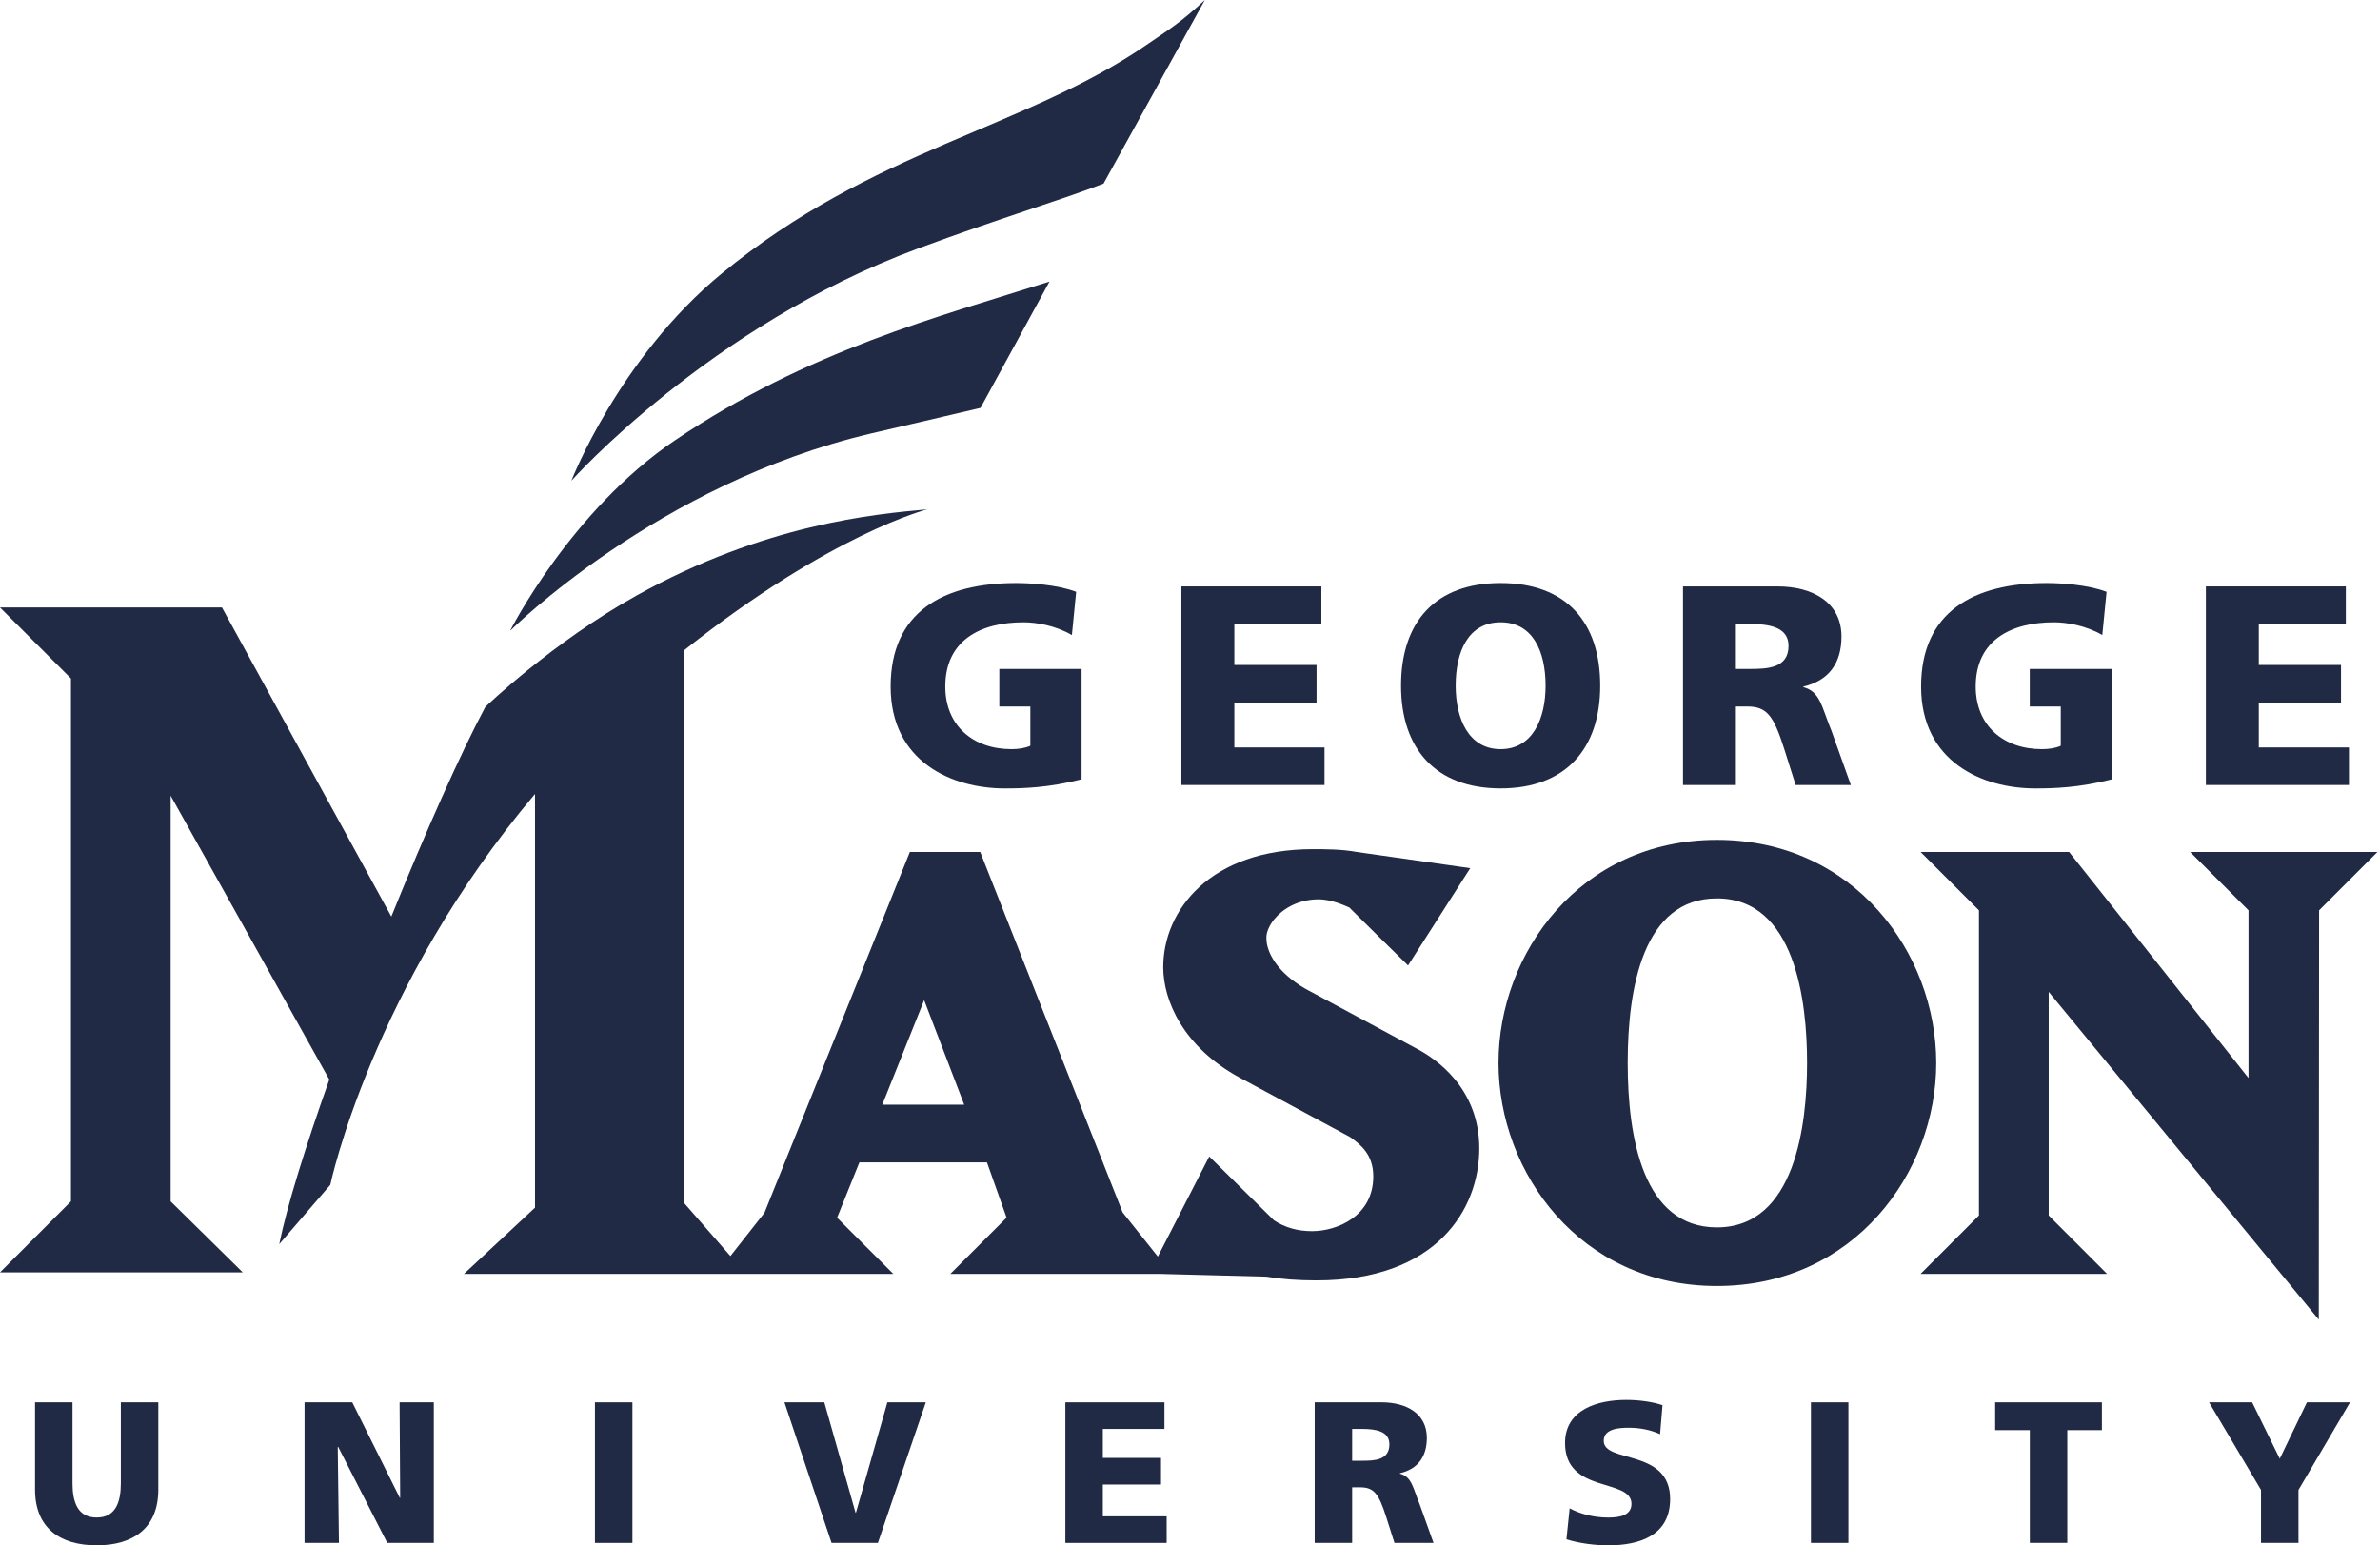 <svg width="77" height="50" viewBox="0 0 77 50" fill="none" xmlns="http://www.w3.org/2000/svg">
<path d="M58.464 34.391C58.464 36.378 58.085 39.712 55.546 39.712C53.161 39.712 52.661 36.818 52.661 34.391C52.661 31.962 53.161 29.068 55.546 29.068C58.085 29.068 58.464 32.403 58.464 34.391ZM55.546 27.174C51.123 27.174 48.481 30.843 48.481 34.391C48.481 37.938 51.123 41.608 55.546 41.608C59.988 41.608 62.643 37.938 62.643 34.391C62.643 30.843 59.988 27.174 55.546 27.174Z" fill="#202A44"/>
<path d="M76.919 27.565H70.856C70.856 27.565 72.711 29.419 72.746 29.454V34.879C72.539 34.618 66.941 27.565 66.941 27.565H62.136C62.136 27.565 63.99 29.419 64.025 29.454V39.326C63.991 39.36 62.136 41.216 62.136 41.216H68.17C68.17 41.216 66.315 39.36 66.281 39.326V32.092C66.488 32.344 75.02 42.696 75.02 42.696C75.02 42.696 75.03 29.503 75.03 29.454C75.065 29.419 76.919 27.565 76.919 27.565Z" fill="#202A44"/>
<path d="M35.703 5.94L38.98 0C38.202 0.73 37.81 0.959 37.087 1.456C33.123 4.176 28.246 4.823 23.345 8.854C20.021 11.59 18.486 15.554 18.486 15.554C18.486 15.554 22.948 10.542 29.696 8.042C32.418 7.034 34.317 6.48 35.703 5.94Z" fill="#202A44"/>
<path d="M33.955 9.11C30.404 10.242 26.173 11.32 21.839 14.245C18.463 16.523 16.502 20.411 16.502 20.411C16.502 20.411 21.262 15.65 28.182 14.025C29.574 13.698 30.743 13.426 31.722 13.198L33.955 9.11Z" fill="#202A44"/>
<path d="M28.544 35.743C28.605 35.592 29.796 32.617 29.899 32.36C29.998 32.618 31.137 35.593 31.195 35.743H28.544ZM45.812 33.917L42.233 31.992C41.303 31.453 40.972 30.796 40.972 30.361C40.96 30.155 41.083 29.888 41.297 29.661C41.633 29.303 42.128 29.098 42.656 29.098C42.934 29.098 43.26 29.184 43.654 29.363C43.654 29.369 45.502 31.185 45.502 31.185L45.554 31.238L47.567 28.09L43.898 27.566C43.413 27.475 42.849 27.475 42.475 27.475C39.15 27.475 37.634 29.455 37.634 31.294C37.634 32.371 38.282 33.875 40.102 34.864C40.102 34.864 43.681 36.79 43.681 36.79C43.993 37.017 44.43 37.334 44.43 38.06C44.43 39.361 43.243 39.834 42.446 39.834C41.981 39.834 41.568 39.716 41.216 39.483C41.216 39.481 39.181 37.475 39.181 37.475L39.122 37.418L37.46 40.656L36.32 39.226C36.32 39.218 31.728 27.604 31.728 27.604L31.713 27.566H29.437L24.732 39.24C24.73 39.24 24.068 40.082 23.631 40.639L22.131 38.92V21.041C26.915 17.249 30.007 16.48 30 16.48C28.299 16.634 24.748 16.954 20.595 19.268C17.862 20.79 15.705 22.87 15.705 22.87L15.7 22.884L15.697 22.881C14.887 24.402 13.762 26.935 12.661 29.656L7.182 19.655H0L2.296 21.952V38.87L0 41.167H7.855L5.521 38.87V25.744L10.654 34.929C9.889 37.086 9.286 39.014 9.035 40.254L10.686 38.336C10.686 38.336 12.026 31.952 17.309 25.688V39.073L15.011 41.216H23.177L23.177 41.217H28.902C28.902 41.217 27.137 39.453 27.082 39.399C27.11 39.329 27.776 37.678 27.804 37.608H31.931C31.958 37.683 32.542 39.33 32.566 39.397C32.514 39.449 30.746 41.217 30.746 41.217H37.549C38.503 41.242 40.967 41.305 40.97 41.306C41.458 41.387 41.989 41.427 42.594 41.427C46.48 41.427 47.859 39.126 47.859 37.157C47.859 35.187 46.427 34.234 45.812 33.917Z" fill="#202A44"/>
<path d="M34.992 25.215C33.906 25.491 33.096 25.51 32.507 25.51C30.794 25.51 28.815 24.644 28.815 22.214C28.815 19.793 30.518 18.864 32.874 18.864C33.298 18.864 34.191 18.91 34.817 19.149L34.679 20.548C34.145 20.235 33.519 20.134 33.114 20.134C31.724 20.134 30.583 20.714 30.583 22.214C30.583 23.475 31.476 24.239 32.727 24.239C32.957 24.239 33.178 24.203 33.335 24.129V22.859H32.331V21.644H34.992V25.215Z" fill="#202A44"/>
<path d="M38.222 18.974H42.75V20.189H39.934V21.515H42.594V22.73H39.934V24.184H42.852V25.399H38.222V18.974Z" fill="#202A44"/>
<path d="M48.549 24.239C49.59 24.239 50.004 23.245 50.004 22.186C50.004 21.073 49.59 20.134 48.549 20.134C47.509 20.134 47.095 21.073 47.095 22.186C47.095 23.245 47.509 24.239 48.549 24.239ZM48.549 18.864C50.666 18.864 51.771 20.124 51.771 22.186C51.771 24.229 50.648 25.509 48.549 25.509C46.45 25.509 45.328 24.229 45.328 22.186C45.328 20.124 46.432 18.864 48.549 18.864Z" fill="#202A44"/>
<path d="M56.161 21.644H56.613C57.165 21.644 57.864 21.625 57.864 20.898C57.864 20.3 57.266 20.189 56.613 20.189H56.161V21.644ZM54.45 18.974H57.506C58.647 18.974 59.577 19.49 59.577 20.595C59.577 21.451 59.172 22.021 58.343 22.215V22.233C58.895 22.38 58.932 22.868 59.255 23.65L59.88 25.399H58.094L57.727 24.239C57.377 23.135 57.156 22.859 56.521 22.859H56.161V25.399H54.45V18.974Z" fill="#202A44"/>
<path d="M68.329 25.215C67.243 25.491 66.433 25.51 65.844 25.51C64.132 25.51 62.153 24.644 62.153 22.214C62.153 19.793 63.856 18.864 66.212 18.864C66.636 18.864 67.528 18.91 68.154 19.149L68.016 20.548C67.483 20.235 66.856 20.134 66.451 20.134C65.062 20.134 63.92 20.714 63.92 22.214C63.92 23.475 64.813 24.239 66.065 24.239C66.295 24.239 66.516 24.203 66.672 24.129V22.859H65.669V21.644H68.329V25.215Z" fill="#202A44"/>
<path d="M71.367 18.974H75.895V20.189H73.079V21.515H75.739V22.73H73.079V24.184H75.996V25.399H71.367V18.974Z" fill="#202A44"/>
<path d="M5.122 48.194C5.122 49.439 4.314 49.999 3.128 49.999C1.942 49.999 1.134 49.439 1.134 48.194V45.373H2.346V47.992C2.346 48.592 2.509 49.1 3.128 49.1C3.747 49.1 3.91 48.592 3.91 47.992V45.373H5.122V48.194Z" fill="#202A44"/>
<path d="M9.853 45.373H11.397L12.934 48.461H12.947L12.928 45.373H14.035V49.921H12.53L10.941 46.813H10.927L10.966 49.921H9.853V45.373Z" fill="#202A44"/>
<path d="M20.46 45.373H19.248V49.921H20.46V45.373Z" fill="#202A44"/>
<path d="M25.379 45.373H26.669L27.679 48.943H27.692L28.709 45.373H29.953L28.402 49.921H26.903L25.379 45.373Z" fill="#202A44"/>
<path d="M34.468 45.373H37.673V46.233H35.68V47.171H37.562V48.032H35.68V49.061H37.745V49.921H34.468V45.373Z" fill="#202A44"/>
<path d="M43.746 47.263H44.066C44.456 47.263 44.951 47.25 44.951 46.734C44.951 46.311 44.528 46.233 44.066 46.233H43.746V47.263ZM42.534 45.373H44.697C45.506 45.373 46.163 45.738 46.163 46.52C46.163 47.126 45.877 47.53 45.29 47.666V47.68C45.681 47.784 45.707 48.129 45.935 48.683L46.379 49.921H45.115L44.854 49.1C44.606 48.318 44.449 48.122 44 48.122H43.746V49.921H42.534V45.373Z" fill="#202A44"/>
<path d="M50.783 48.801C51.096 48.97 51.532 49.101 52.034 49.101C52.419 49.101 52.783 49.022 52.783 48.658C52.783 47.811 50.634 48.345 50.634 46.69C50.634 45.596 51.702 45.295 52.614 45.295C53.051 45.295 53.481 45.361 53.787 45.465L53.709 46.403C53.396 46.26 53.044 46.195 52.699 46.195C52.393 46.195 51.885 46.221 51.885 46.618C51.885 47.354 54.034 46.859 54.034 48.501C54.034 49.68 53.044 50 52.034 50C51.611 50 51.083 49.935 50.679 49.804L50.783 48.801Z" fill="#202A44"/>
<path d="M59.801 45.373H58.589V49.921H59.801V45.373Z" fill="#202A44"/>
<path d="M65.671 46.272H64.55V45.373H68.003V46.272H66.883V49.92H65.671V46.272Z" fill="#202A44"/>
<path d="M73.151 48.207L71.47 45.373H72.864L73.757 47.197L74.636 45.373H76.031L74.363 48.207V49.92H73.151V48.207Z" fill="#202A44"/>
</svg>
